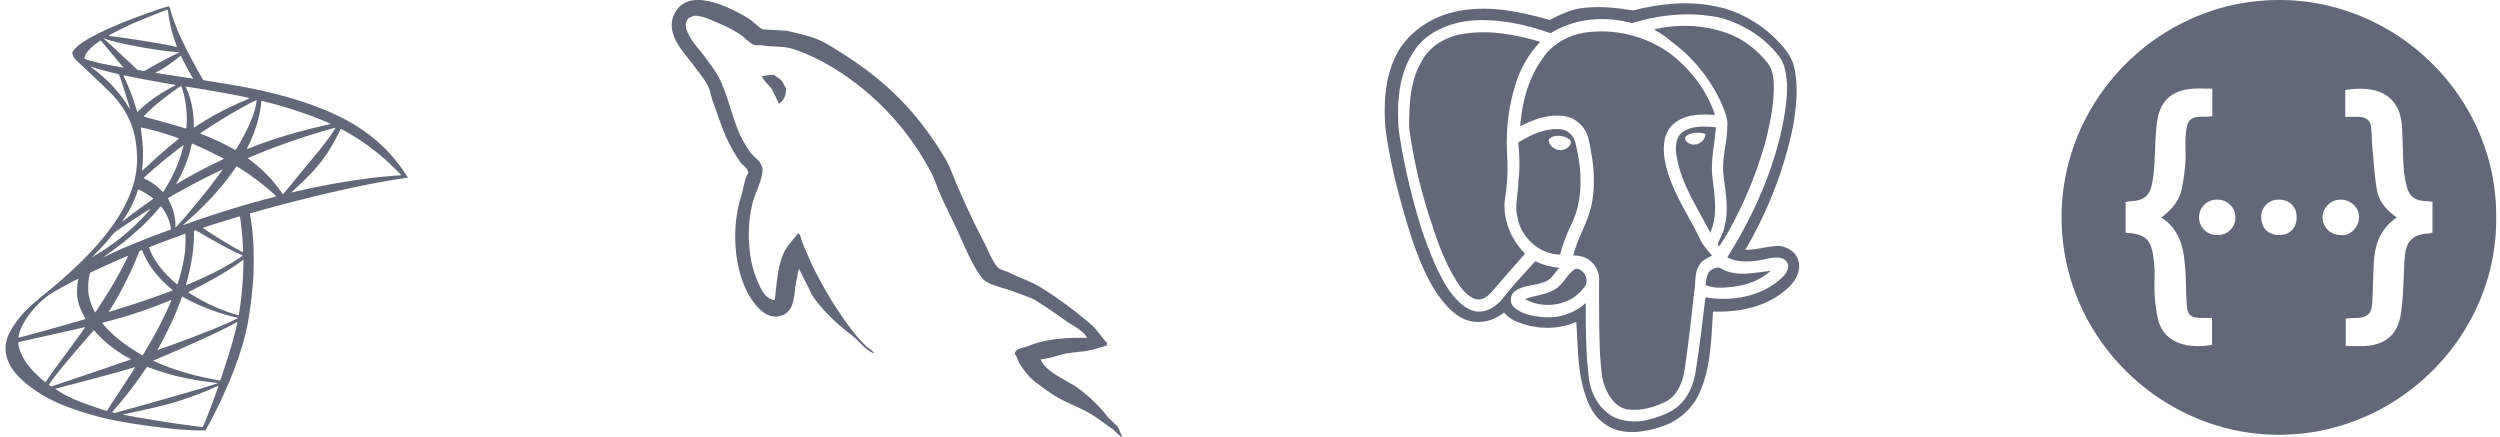 <svg height="36" viewBox="0 0 206 36" width="206" xmlns="http://www.w3.org/2000/svg"><g fill="#63677a" fill-rule="evenodd"><g fill-rule="nonzero"><path d="m21.398 16.837-7.269 2.285-6.324 2.687-1.769.45c-.45.412-.923.83-1.434 1.253-.56.466-1.082.89-1.483 1.196-.445.338-1.105.973-1.44 1.375-.5.603-.896 1.243-1.066 1.735-.302.889-.154 1.788.429 2.619.747 1.058 2.236 2.137 3.972 2.872.885.375 2.374.857 3.494 1.127 1.863.455 5.467.946 7.45 1.02.402.016.94.016.962 0 .044-.026.352-.592.709-1.295 1.22-2.397 2.099-4.645 2.577-6.565.285-1.164.51-2.714.659-4.549.038-.513.055-2.232.022-2.814a19.055 19.055 0 0 0 -.275-2.481c-.022-.111-.027-.212-.016-.217.021-.016.087-.037.983-.286zm-1.66.936c.067 0 .242 1.624.286 2.65.011.217.006.36-.005.36-.044 0-.929-.503-1.56-.883-.55-.334-1.594-1-1.759-1.127-.055-.037-.05-.042.401-.19.764-.25 2.577-.81 2.638-.81zm-3.703 1.174c.05 0 .176.069.478.249 1.132.682 2.67 1.508 3.33 1.783.203.084.225.052-.242.36-1 .655-2.247 1.3-3.774 1.951-.27.117-.495.206-.5.206-.011 0 .022-.132.066-.29.368-1.318.576-2.65.588-3.72.005-.528.005-.528.054-.544-.01.005-.005.005 0 .005zm-.763.28c.033.032.01 1.217-.033 1.54a13.028 13.028 0 0 1 -.506 2.301 3.44 3.44 0 0 1 -.126.37c-.022.027-.775-.682-1.022-.957a7.153 7.153 0 0 1 -1.01-1.418c-.127-.238-.325-.703-.309-.72.088-.057 2.984-1.136 3.006-1.115zm-3.593 1.36c.005 0 .01 0 .016.005.011.011.05.096.082.19.176.461.572 1.138.912 1.572a9.096 9.096 0 0 0 1.539 1.54c.033.03.044.026-.852.354-1.038.38-2.17.761-3.467 1.163-.31.096-.619.193-.928.291-.05.016-.033-.01.11-.227.643-.968 1.62-2.867 2.17-4.21.093-.234.187-.466.203-.52.022-.073.05-.1.121-.137.039-.01.077-.02.094-.02zm-1.1.44c.017.01-.263.576-.538 1.094-.533 1-1.115 1.984-1.895 3.18-.132.206-.258.396-.275.417-.027.037-.038.027-.126-.137a4.726 4.726 0 0 1 -.423-1.228c-.083-.412-.066-1.132.027-1.576.071-.328.066-.323.23-.402.704-.344 2.979-1.37 3-1.349zm9.478.37v.222c0 1.18-.132 2.798-.324 3.978-.033.206-.06.375-.066.38 0 0-.16-.042-.346-.095a14.476 14.476 0 0 1 -2.527-1.042c-.533-.28-1.308-.74-1.286-.762.005-.005.236-.121.505-.259a32.681 32.681 0 0 0 3.006-1.698c.335-.217.84-.566.95-.661l.088-.064zm-13.625 1.564c.022 0 .016.042-.017.233-.022.137-.05.391-.06.566-.044.772.088 1.343.483 2.126.11.217.198.397.192.402-.038.032-3.675 1.058-4.818 1.36-.34.09-.637.17-.66.174-.038.011-.043.006-.027-.084.127-.778.742-1.793 1.599-2.65.571-.572 1.027-.905 1.808-1.333.56-.307 1.423-.767 1.489-.789 0-.005.005-.005.01-.005zm8.57 1.476c.006-.005.138.064.297.153 1.176.656 2.813 1.265 4.209 1.577l.126.026-.176.095c-.73.392-3.131 1.354-5.587 2.238-.357.127-.709.254-.775.28a.408.408 0 0 1 -.126.037c0-.005.099-.19.225-.418.687-1.237 1.379-2.745 1.73-3.792.045-.1.072-.19.078-.196zm-.873.275c.006.005-.038.116-.093.243-.478 1.117-1.105 2.333-1.907 3.698-.203.35-.374.63-.38.63-.005 0-.17-.096-.367-.212-1.165-.688-2.198-1.534-2.874-2.354l-.099-.116.5-.133a36.824 36.824 0 0 0 4.824-1.602c.215-.085.39-.154.396-.154zm5.428 1.825s.006.005 0 0c.006.122-.274 1.211-.505 2-.193.66-.357 1.18-.66 2.094a14.9 14.9 0 0 1 -.252.735.376.376 0 0 1 -.072-.015c-1.631-.286-3.093-.683-4.466-1.212a13.156 13.156 0 0 1 -.967-.412c-.011-.011.318-.159.736-.334 2.5-1.052 5.093-2.248 5.983-2.76a.73.73 0 0 1 .203-.096zm-12.532.413c.011.01-.687.978-1.665 2.295-.34.46-.736 1-.884 1.201-.149.201-.374.519-.5.709l-.231.344-.247-.201a8.979 8.979 0 0 1 -1.022-1.005c-.473-.566-.791-1.164-.918-1.709-.06-.254-.06-.38-.005-.397.082-.02 1.549-.354 2.923-.66a251.656 251.656 0 0 0 2.549-.577zm.703.259.176.19a10.247 10.247 0 0 0 2.577 2.031c.176.096.307.18.296.186-.038.026-3.395 1.174-4.95 1.692-.873.297-1.593.535-1.599.535a.95.95 0 0 1 -.11-.07l-.098-.068.159-.222c.516-.72 1.165-1.508 2.577-3.147zm4.385 3.02c.005-.005.247.08.543.185.715.26 1.28.424 2.039.609.934.227 2.285.45 3.082.513.121.01.187.021.165.037-.039.021-.846.28-1.44.46a402.697 402.697 0 0 1 -7.01 1.984c-.055.01-.236-.037-.236-.059 0-.01.131-.174.29-.354a31.51 31.51 0 0 0 2.231-2.888c.182-.265.336-.481.336-.487zm-.967.027c.005.005-.385.608-1.066 1.645-.291.439-.616.936-.731 1.11-.11.17-.275.434-.368.582l-.16.27-.082-.02a46.978 46.978 0 0 1 -1.956-.667 13.862 13.862 0 0 1 -1.28-.566c-.44-.228-.989-.566-.945-.577.011-.005.764-.201 1.67-.439 2.407-.63 3.742-.995 4.615-1.259.16-.048.297-.085.303-.08zm6.84 1.544h.005c.022.053-.868 2.434-1.192 3.185-.071.169-.099.211-.137.206-.094-.005-1.385-.18-2.17-.291-1.368-.201-3.665-.587-4.242-.714l-.132-.027.819-.18c1.758-.38 2.604-.587 3.461-.84a25.05 25.05 0 0 0 3.236-1.201c.17-.074.313-.132.352-.138zm-4.082-31.277c-.121-.016-2.072.661-3.33 1.153-1.698.667-3.016 1.302-3.83 1.852-.301.206-.68.571-.74.714a.478.478 0 0 0 -.034.18l.736.672 1.753.54 4.17.719 4.769.788.05-.397c-.017 0-.028-.005-.044-.005l-.627-.096-.126-.216a40.357 40.357 0 0 1 -1.78-3.386 17.076 17.076 0 0 1 -.802-2.131c-.094-.36-.105-.38-.165-.386zm-.088.27h.005c.006.005.028.153.05.328.093.74.264 1.455.533 2.227.203.582.203.55-.033.481-.56-.148-3.071-.566-4.89-.809a7.52 7.52 0 0 1 -.539-.08c-.021-.02 1.314-.692 1.901-.957.753-.333 2.819-1.164 2.973-1.19zm-5.297 2.37.215.069c1.164.38 4.093.92 5.708 1.047.181.016.335.032.34.032.006.005-.148.084-.345.174-.78.376-1.638.836-2.231 1.19-.176.106-.335.19-.357.19s-.137-.02-.258-.036l-.22-.032-.55-.518a226.69 226.69 0 0 0 -2.015-1.869l-.286-.248zm-.22.164.775.93c.423.514.852 1.016.945 1.127.094.112.17.202.165.207-.022.016-1.12-.19-1.703-.318a14.284 14.284 0 0 1 -1.214-.306l-.302-.096v-.074c.005-.354.472-.883 1.263-1.423l.072-.047zm6.583 1.27c.022 0 .05.047.115.19.187.396.77 1.465.912 1.671.044.07.12.074-.654-.047-1.862-.291-2.461-.386-2.461-.397 0-.005.055-.042.126-.08.577-.306 1.16-.698 1.676-1.115.126-.101.242-.196.264-.212.005-.01.016-.016.022-.01z"/><path d="m6.041 4.168s-.12.185-.005.46c.071.17.28.376.516.587 0 0 2.445 2.296 2.742 2.624 1.352 1.502 1.94 2.983 1.994 5.025.033 1.312-.225 2.465-.868 3.803-1.142 2.402-3.554 5.052-7.274 7.993l.544-.174c.352-.254.83-.524 1.95-1.116 2.588-1.365 5.5-2.619 9.071-3.91 5.143-1.862 13.599-4.041 18.411-4.75l.5-.074-.077-.116a16.33 16.33 0 0 0 -1.104-1.497c-1.055-1.26-2.335-2.28-3.9-3.126-2.155-1.159-4.94-2.063-8.467-2.735a98.083 98.083 0 0 0 -3.313-.545 349.468 349.468 0 0 1 -5.934-.93 64.19 64.19 0 0 1 -2.242-.398 14.68 14.68 0 0 1 -1.456-.375c-.395-.148-.967-.297-1.088-.746zm1.419 1.322c.005-.005.093.027.209.064.209.068.478.148.797.233.24.063.482.125.725.185.33.079.604.153.61.153.038.037.593 1.746.78 2.401.071.25.126.46.12.46a1.067 1.067 0 0 1 -.137-.206c-.644-1.09-1.66-2.195-2.836-3.083-.154-.106-.269-.201-.269-.207zm2.703.72c.028 0 .149.016.297.047.934.201 2.61.508 3.68.683.182.026.325.058.325.068 0 .011-.066.048-.148.09-.182.09-.912.508-1.154.667-.61.391-1.16.814-1.555 1.195-.16.154-.297.28-.297.28s-.032-.09-.06-.2a16.734 16.734 0 0 0 -.983-2.592 2.226 2.226 0 0 1 -.11-.244c0 .011 0 .006.005.006zm4.758.873c.033.01.088.19.198.587.203.767.297 1.624.264 2.422a4.394 4.394 0 0 1 -.033.455l-.017.053-.286-.09c-.587-.18-1.543-.45-2.362-.672-.467-.121-.846-.232-.846-.243 0-.032.681-.688.972-.936.555-.471 2.06-1.592 2.11-1.576zm.38.052c.016-.015 2.274.36 3.301.55.764.143 1.874.365 1.94.392.033.01-.083.074-.45.233-1.451.63-2.528 1.195-3.6 1.883-.28.18-.516.328-.521.328-.006 0-.011-.154-.011-.339 0-1.005-.21-2.02-.594-2.877a.782.782 0 0 1 -.066-.17zm5.84 1.111c.016.016-.055.445-.121.698-.198.789-.731 1.958-1.385 3.058a3.47 3.47 0 0 1 -.23.36c-.012.005-.16-.074-.33-.17a18.187 18.187 0 0 0 -2.154-1.015c-.22-.09-.412-.164-.418-.175-.038-.032 1.731-1.158 2.665-1.698.742-.434 1.95-1.079 1.973-1.058zm.417.064c.05 0 1.05.264 1.571.412 1.292.37 2.775.894 3.742 1.317l.401.175-.28.063c-2.363.524-4.384 1.127-6.335 1.889-.16.063-.302.116-.313.116s.044-.121.115-.27c.588-1.2.967-2.454 1.06-3.522.006-.101.023-.18.04-.18zm-9.955 2.2c.016-.016.78.159 1.192.27.626.17 1.956.598 1.956.63 0 .005-.149.126-.324.275a39.176 39.176 0 0 0 -2.242 1.957 7.807 7.807 0 0 1 -.467.412c-.011 0-.016-.031-.011-.074.126-.888.099-2.031-.077-3.19-.016-.148-.033-.274-.027-.28zm16.048.016c.011.01-.351.56-.582.873-.33.455-.813 1.058-1.907 2.38-.577.698-1.225 1.487-1.44 1.751-.219.265-.4.487-.406.487-.005 0-.077-.095-.154-.212a11.09 11.09 0 0 0 -2.225-2.364 12.754 12.754 0 0 0 -.406-.318.606.606 0 0 1 -.11-.09c0-.015.934-.402 1.643-.677a57.765 57.765 0 0 1 4.203-1.444c.664-.2 1.373-.396 1.384-.386zm.423.106c.022-.005.154.058.313.148a18.594 18.594 0 0 1 3.676 2.655c.291.276 1.011.995 1 1 0 0-.253.021-.55.042-2.312.17-5.274.64-8.12 1.302-.192.042-.362.079-.373.079s.203-.206.472-.455c1.67-1.55 2.434-2.528 3.335-4.274.126-.26.236-.481.247-.497-.005 0-.005 0 0 0zm-12.235 1.206c.077.016.79.339 1.33.598.494.238 1.236.619 1.274.65.005.006-.258.138-.582.291a38.769 38.769 0 0 0 -2.841 1.508c-.264.153-.483.28-.489.28-.022 0-.016-.021.132-.28.494-.868.89-1.904 1.115-2.915.022-.08.044-.132.06-.132zm-.715.127c.017.016-.17.666-.285 1.02a12.778 12.778 0 0 1 -.973 2.148c-.088.148-.22.365-.291.487l-.137.212-.308-.286a4.032 4.032 0 0 0 -1.022-.725c-.148-.074-.264-.137-.264-.148 0-.042.94-.862 1.66-1.454.516-.429 1.604-1.27 1.62-1.254zm4.368 1.73.27.169c.615.386 1.34.9 1.895 1.349.313.248.917.772 1.038.899l.066.069-.445.121a82.96 82.96 0 0 0 -6.73 2.074c-.253.09-.467.164-.484.164-.032 0-.06.026.506-.476 1.45-1.285 2.736-2.703 3.692-4.084zm-1.148.275c.011.01-.742 1.031-1.192 1.608a72.123 72.123 0 0 1 -2.154 2.592c-.275.312-.51.57-.522.576-.016.006-.022-.074-.022-.195 0-.64-.17-1.323-.467-1.905-.126-.243-.148-.301-.12-.328.104-.09 1.702-.968 2.713-1.491.682-.35 1.747-.868 1.764-.857zm-6.945 1.64c.017 0 .143.063.286.137.352.185.665.391.945.614.011.01-.132.121-.319.253-.522.36-1.313.937-1.774 1.291-.484.37-.5.381-.445.302.362-.535.544-.836.736-1.222.17-.344.34-.751.461-1.106.044-.153.1-.27.11-.27zm1.852 1.396c.027-.005.06.042.209.254.313.45.555 1.053.615 1.54l.011.105-.753.28c-1.346.503-2.587 1-3.428 1.37-.236.106-.648.297-.918.424a7.21 7.21 0 0 1 -.489.227c0-.005.17-.127.38-.275 1.642-1.148 3.065-2.407 4.131-3.666.116-.132.22-.254.23-.259zm-.852.201c.022.021-.604.703-1.033 1.121a18.114 18.114 0 0 1 -3.412 2.65l-.33.202c-.038.02.012-.032.583-.63.363-.376.638-.693.95-1.084.21-.26.248-.296.55-.503.808-.56 2.67-1.777 2.692-1.756z"/></g><path d="m89.544 27.844c-2.021-.051-3.586.15-4.9.699-.378.15-.981.15-1.034.623.205.2.229.523.406.8.303.498.831 1.17 1.313 1.52.53.4 1.06.796 1.617 1.146.982.6 2.096.949 3.053 1.547.557.348 1.111.798 1.67 1.173.274.2.45.523.806.648v-.076c-.178-.224-.23-.549-.404-.799l-.759-.722a11.952 11.952 0 0 0 -2.625-2.518c-.808-.55-2.576-1.298-2.904-2.218l-.051-.05c.555-.052 1.214-.251 1.742-.404.86-.224 1.643-.173 2.524-.397.405-.1.808-.225 1.214-.349v-.225c-.456-.45-.782-1.046-1.263-1.47-1.285-1.098-2.702-2.17-4.166-3.069-.784-.5-1.792-.822-2.627-1.247-.3-.15-.808-.224-.985-.474-.453-.549-.707-1.271-1.036-1.92a62.093 62.093 0 0 1 -2.069-4.342c-.455-.972-.733-1.943-1.288-2.842-2.602-4.24-5.428-6.808-9.771-9.329-.934-.524-2.044-.748-3.23-1.023l-1.895-.099c-.404-.175-.809-.65-1.162-.874-1.44-.897-5.15-2.842-6.21-.274-.683 1.623 1.01 3.219 1.59 4.042.43.571.986 1.222 1.286 1.87.178.425.228.875.406 1.323.404 1.097.782 2.318 1.313 3.343.277.522.58 1.07.933 1.543.203.277.556.399.633.85-.352.496-.38 1.246-.582 1.87-.908 2.818-.554 6.31.734 8.38.403.624 1.364 1.997 2.65 1.47 1.138-.448.886-1.87 1.213-3.116.075-.301.025-.499.177-.696v.048c.352.698.707 1.37 1.034 2.07.783 1.221 2.147 2.494 3.283 3.34.605.451 1.084 1.223 1.842 1.499v-.075h-.05c-.153-.224-.378-.324-.58-.497-.455-.45-.959-.999-1.312-1.497-1.059-1.397-1.996-2.944-2.827-4.54-.407-.775-.758-1.622-1.085-2.395-.153-.298-.153-.748-.407-.898-.38.548-.933 1.022-1.21 1.694-.48 1.074-.53 2.396-.71 3.77l-.098.048c-.805-.2-1.085-1.022-1.39-1.72-.756-1.771-.883-4.616-.227-6.66.176-.523.936-2.17.632-2.668-.152-.477-.657-.749-.934-1.125-.326-.472-.683-1.07-.91-1.595-.606-1.396-.91-2.943-1.563-4.339-.305-.65-.834-1.323-1.262-1.922-.481-.673-1.01-1.147-1.391-1.945-.126-.275-.302-.723-.1-1.022.05-.2.152-.275.353-.325.327-.273 1.262.074 1.59.224.936.374 1.719.724 2.5 1.247.354.25.733.724 1.186.85h.531c.807.173 1.716.047 2.475.273 1.337.425 2.55 1.048 3.636 1.72a22.233 22.233 0 0 1 7.875 8.532c.303.573.431 1.097.707 1.695.532 1.223 1.19 2.47 1.717 3.667.53 1.172 1.036 2.369 1.794 3.342.378.524 1.896.798 2.576 1.072.504.224 1.288.423 1.742.698.86.522 1.715 1.123 2.523 1.697.402.3 1.666.923 1.74 1.423m-25.754-21.676a3.98 3.98 0 0 0 -1.033.126v.05h.049c.203.398.557.675.809 1.023.203.4.38.796.579 1.195l.049-.05c.356-.248.533-.647.533-1.246-.153-.177-.177-.349-.305-.524-.149-.25-.476-.374-.68-.574" fill-rule="nonzero"/><path d="m200.437 19.158a2.158 2.158 0 0 1 -.344.083c-1.239.077-1.804.585-1.929 1.827-.08.793-.073 1.595-.128 2.39a20.28 20.28 0 0 1 -.238 2.609c-.316 1.564-1.292 2.344-2.906 2.44-.52.03-1.043.004-1.603.004v-2.26c.302-.02.568-.045.835-.051.964-.023 1.305-.334 1.352-1.292.052-1.052.075-2.105.122-3.157.068-1.52.485-2.88 1.901-3.828-.81-.578-1.461-1.278-1.63-2.222-.204-1.144-.27-2.313-.38-3.473-.054-.58-.051-1.165-.108-1.745-.06-.625-.49-.842-1.06-.856-.326-.008-.654-.001-1.07-.001v-2.208c2.66-.442 4.5.443 4.67 2.99.071 1.069.061 2.143.13 3.213.03.581.116 1.159.26 1.723.234.878.692 1.187 1.616 1.229.152.007.303.033.51.056v2.53zm-7.576.208h-.011a1.472 1.472 0 0 1 -1.475-1.47 1.495 1.495 0 0 1 1.52-1.445c.813.004 1.535.691 1.49 1.478-.045.853-.79 1.56-1.524 1.437zm-5.048 0c-.893.003-1.48-.561-1.485-1.43a1.398 1.398 0 0 1 1.44-1.485c.883-.007 1.47.566 1.475 1.44.005.897-.552 1.47-1.43 1.474zm-3.618-1.348a1.432 1.432 0 0 1 -1.512 1.347l-.095-.001a1.458 1.458 0 0 1 .144-2.913h.026a1.463 1.463 0 0 1 1.437 1.567zm-1.92 10.4c-2.198.371-4.009-.253-4.453-2.111a12.332 12.332 0 0 1 -.28-2.077c-.047-.74.035-1.489-.022-2.228-.156-2.033-.42-2.727-2.37-2.823v-2.53c.14-.033.281-.057.424-.073 1.07-.053 1.52-.381 1.76-1.435a12.02 12.02 0 0 0 .192-1.793c.085-1.163.055-2.345.249-3.49.28-1.655 1.307-2.46 3.005-2.55.483-.025.967-.003 1.514-.003v2.271c-.225.017-.431.05-.636.043-1.383-.042-1.455.429-1.556 1.574-.063.718.024 1.448-.025 2.169-.051.716-.147 1.43-.287 2.135-.2 1.022-.828 1.782-1.698 2.426 1.69 1.1 1.882 2.81 1.992 4.544.059.933.032 1.872.126 2.8.074.72.354.904 1.098.926.306.009.613.002.967.002v2.222zm5.662-28.418c-9.955-.066-18 8.088-18.062 17.774-.064 10.064 8.233 17.987 17.775 18.053 9.915.069 18.117-8.133 18.037-17.886.087-9.842-8.076-17.876-17.75-17.94zm-51.636 2.426c1.957-.47 4.07-.391 6.026.313 1.33.47 2.505 1.409 3.365 2.504.392.548.47 1.253.47 1.879 0 1.565-.313 3.052-.704 4.617-.783 2.74-1.879 5.4-3.366 7.904l-.47.705c0-.078-.077-.235-.077-.235.156-.47.47-.94.547-1.409.392-1.408.079-2.895-.078-4.304-.156-1.33.313-2.66.313-3.991.078-.626-.235-1.252-.47-1.879-.939-2.034-2.347-3.834-4.225-5.165-.392-.391-.861-.626-1.33-.939z"/><path d="m130.823 2.66c2.426-.312 5.009.392 6.965 1.88 1.565 1.251 2.896 2.973 3.522 4.93-1.096-.079-2.426-.079-3.365.704-.861.704-.94 1.878-.783 2.896.391 2.426 1.878 4.46 2.896 6.573.234.548.626.94 1.017 1.41-.391.234-.86.39-1.096.86-.391.704-.234 1.487-.391 2.27-.235 2.113-.47 4.226-.783 6.339-.156 1.017-.626 2.113-1.565 2.582-.939.47-2.113.783-3.13.626-1.018-.156-1.644-1.173-1.957-2.113-.235-.782-.235-1.643-.313-2.426-.078-1.956-.078-3.913-.078-5.948a2.017 2.017 0 0 0 -1.017-1.956 2.5 2.5 0 0 0 -1.096-.235c.313-1.409 1.174-2.66 1.487-4.148.391-1.8.156-3.678-.235-5.4-.156-.86-.86-1.643-1.722-1.878-1.33-.313-2.739.157-3.913.783.157-2.035.705-4.07 1.879-5.635.782-1.174 2.19-1.957 3.678-2.113z"/><path d="m120.414 2.817c2.191-.39 4.383 0 6.496.626-.94 1.018-1.644 2.192-2.035 3.522-.548 1.722-.783 3.6-.704 5.478.078 1.33.078 2.583-.157 3.914-.235 1.643.47 3.365 1.644 4.539-.861 1.017-1.722 1.956-2.583 2.974-.391.47-.86.939-1.487.782-.704-.235-1.174-.86-1.565-1.487-1.096-1.722-1.722-3.678-2.348-5.635-.704-2.27-1.252-4.617-1.565-7.043 0-1.878.078-3.835 1.017-5.4.626-1.252 1.957-2.035 3.287-2.27z"/><path d="m138.649 10.878c.783-.548 1.878-.47 2.739-.391-.078 1.252-.391 2.504-.313 3.835.157 1.643.548 3.287-.157 4.852-1.017-2.035-2.347-3.913-2.739-6.183-.156-.704-.156-1.643.47-2.113zm.313.313c-.235.235 0 .548.235.626.548.313 1.33-.156 1.33-.782-.47-.157-1.095-.157-1.565.156zm-13.852.549c1.017-.627 2.191-1.175 3.365-1.097.626 0 1.174.47 1.33 1.096.548 2.191.705 4.618-.313 6.73a13.734 13.734 0 0 0 -.939 2.505c-1.721 0-3.287-1.487-3.521-3.13-.235-.94.078-1.879.078-2.896.156-1.096.078-2.113 0-3.209zm2.817-.47c-.156.078-.313.156-.313.313.078.626.94 1.017 1.487.626.235-.157.47-.47.235-.705a1.517 1.517 0 0 0 -1.409-.234z" fill-rule="nonzero"/><path d="m140.918 22.304c.235-.156.627-.391.94-.156 1.252.704 2.739.313 4.07.156-.862.783-1.957 1.174-3.131 1.33-.783.079-1.565.157-2.27-.156.078-.391.078-.86.391-1.174zm-12.834 1.566c.704-.392 1.017-1.253 1.721-1.722.705-.078 1.253 1.017.705 1.565-1.096 1.487-3.287 1.8-4.852.94.704-.314 1.643-.314 2.426-.783z"/><path d="m134.58.86c2.112-.547 4.382-.782 6.495-.39 1.957.313 3.835 1.33 5.243 2.739.627.626 1.253 1.33 1.487 2.191.392 1.565.235 3.13 0 4.696-.704 3.678-2.113 7.278-3.99 10.487.86 0 1.643-.235 2.503-.313.783-.079 1.722.47 1.879 1.252.235.86-.313 1.721-.94 2.27-1.643 1.486-3.912 1.956-6.104 1.878-.156 2.27-.156 4.539-1.095 6.652-.392.939-1.096 1.721-1.957 2.27-.86.547-1.8.782-2.739.938-1.017.157-2.191.079-3.052-.547-.861-.548-1.33-1.41-1.644-2.348-.704-1.957-.626-4.07-.782-6.105-1.487.627-3.13.627-4.618.079a2.636 2.636 0 0 1 -1.33-.861c-.783.626-1.8.939-2.818.704-1.252-.313-2.113-1.409-2.817-2.426-1.174-1.878-1.878-3.991-2.504-6.104-.705-2.426-1.33-4.93-1.644-7.435-.156-2.27 0-4.617 1.252-6.574 1.096-1.565 2.74-2.583 4.618-2.974 2.582-.548 5.165 0 7.67.704.782-.39 1.565-.782 2.425-.939 1.487-.234 2.974-.078 4.461.157zm0 1.018c-.157.079-.392-.078-.548-.078-2.114-.47-4.383-.235-6.261.94-2.192-.783-4.54-1.253-6.809-1.018-1.722.235-3.522 1.017-4.46 2.504-1.253 1.878-1.41 4.226-1.253 6.417.391 2.818 1.096 5.714 1.956 8.453.627 1.721 1.253 3.443 2.27 4.93.548.704 1.252 1.487 2.191 1.644.861.078 1.566-.392 2.113-1.018.861-1.095 1.8-2.113 2.74-3.13.626.313 1.252.47 1.956.548-.391.47-.704 1.017-1.252 1.173-.783.314-1.722.235-2.426.783-.392.313-.392.94-.079 1.252.627.626 1.644.783 2.505.861 1.252.078 2.504-.313 3.443-1.174 0 2.035 0 3.992.235 5.948.078 1.174.626 2.348 1.487 3.052.783.705 2.035.861 3.052.705 1.018-.235 2.113-.548 2.896-1.253.86-.782 1.252-1.878 1.409-2.974.313-1.956.547-3.99.782-5.947 2.191.391 4.696-.079 6.34-1.644.312-.313.704-.939.312-1.33-.313-.392-.939-.313-1.408-.235-1.096.235-2.348.47-3.444-.078 1.957-3.13 3.522-6.496 4.383-10.096.313-1.33.548-2.74.548-4.148-.079-.782-.157-1.643-.626-2.27-1.174-1.565-2.896-2.66-4.774-3.208-2.426-.548-4.93-.313-7.279.391z" fill-rule="nonzero"/></g></svg>